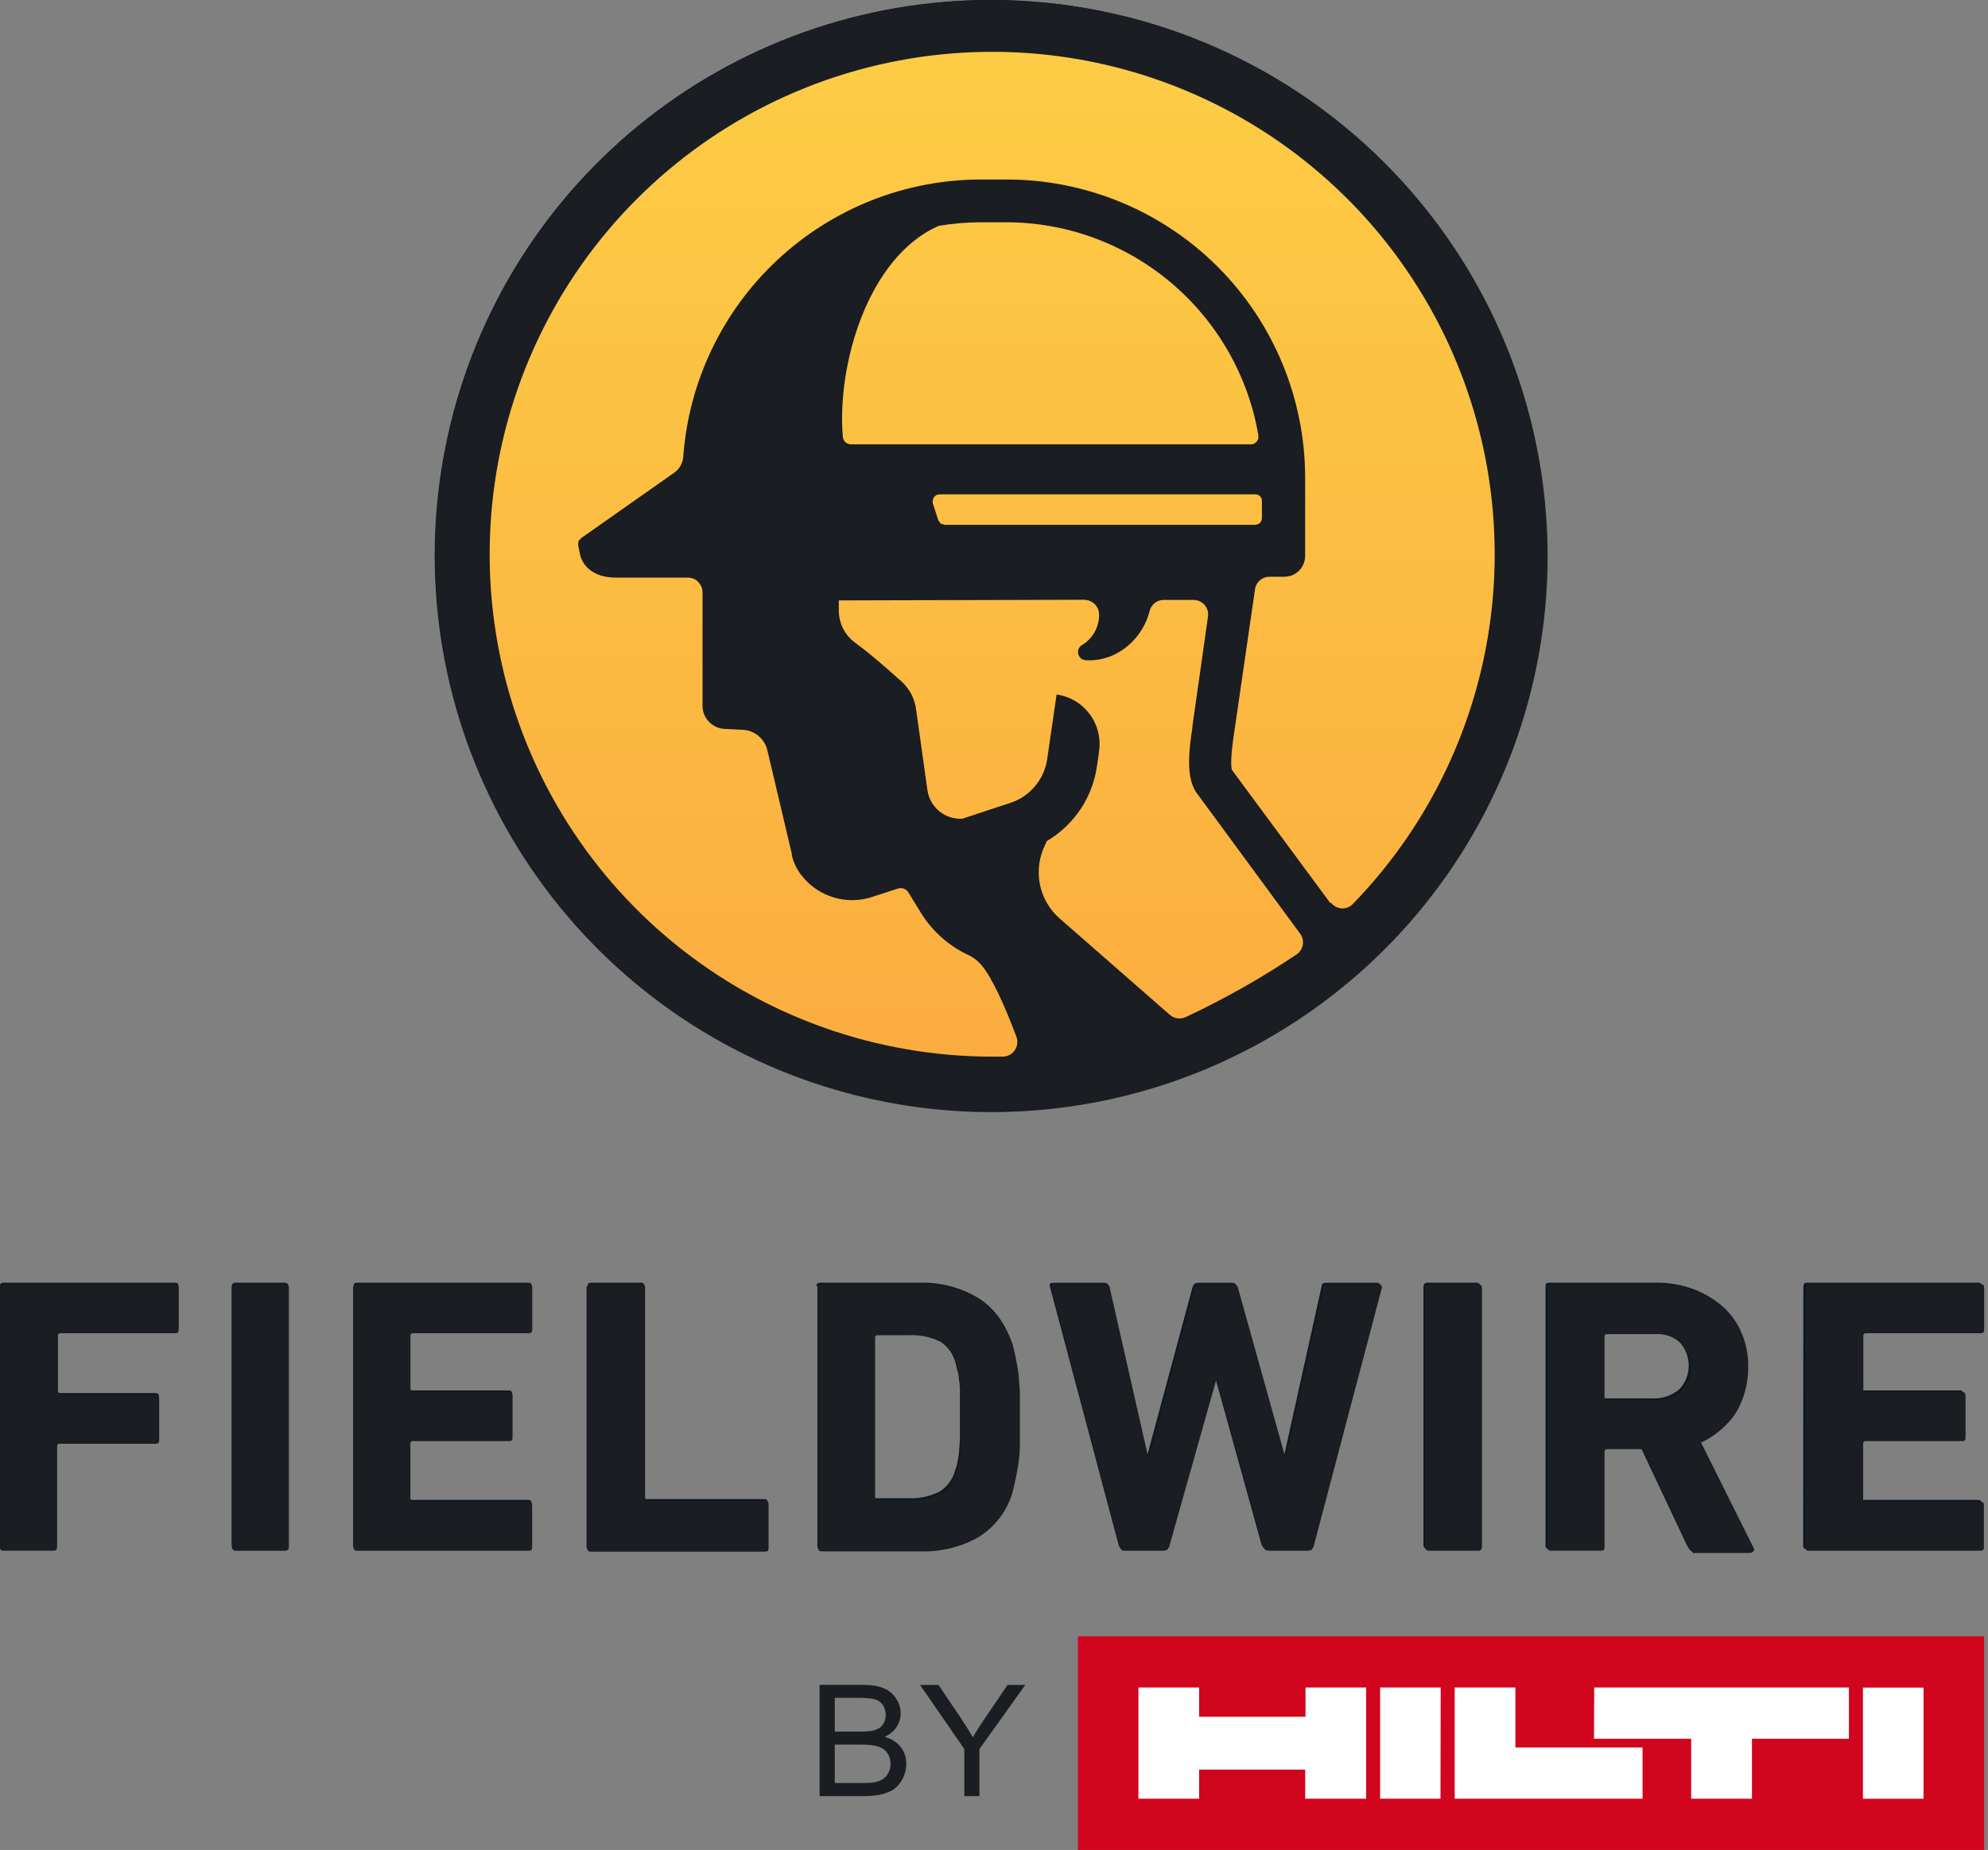<svg width="390" height="363" viewBox="0 0 390 363" fill="none" xmlns="http://www.w3.org/2000/svg">
<rect x="0" y="0" width="390" height="363" fill="#808080" stroke="none"/>
<mask id="mask0_9818_386" style="mask-type:luminance" maskUnits="userSpaceOnUse" x="91" y="5" width="208" height="208">
<path d="M91 108.985C91 166.173 137.377 212.55 194.566 212.55C251.754 212.55 298.131 166.173 298.131 108.985C298.131 51.797 251.754 5.419 194.566 5.419C137.377 5.419 91 51.797 91 108.985Z" fill="white"/>
</mask>
<g mask="url(#mask0_9818_386)">
<path d="M298.131 5.419H91V212.55H298.131V5.419Z" fill="url(#paint0_linear_9818_386)"/>
</g>
<path d="M0 252.4C0 251.88 0.178 251.702 0.698 251.702H34.307C34.828 251.702 35.005 251.88 35.005 252.4V260.611C35.005 261.131 34.828 261.309 34.307 261.309H11.687L11.523 261.377L11.399 261.514L11.331 261.678V272.996L11.399 273.16L11.536 273.283L11.7 273.351H30.476C30.996 273.351 31.174 273.529 31.174 274.049V282.26C31.174 282.78 30.996 282.958 30.476 282.958H11.509L11.345 283.04L11.221 283.177L11.153 283.341V303.225C11.153 303.745 10.975 303.923 10.455 303.923H0.698C0.178 303.923 0 303.745 0 303.225V252.414V252.441V252.4Z" fill="#0F171E"/>
<path d="M46.145 251.702H55.902C56.285 251.702 56.6 252.017 56.6 252.4V303.225C56.6 303.608 56.285 303.923 55.902 303.923H46.145C45.761 303.923 45.447 303.608 45.447 303.225V252.4C45.447 252.017 45.761 251.702 46.145 251.702Z" fill="#0F171E"/>
<path d="M69.354 252.4C69.354 251.88 69.532 251.702 70.052 251.702H103.593C104.113 251.702 104.291 251.88 104.291 252.4V260.611C104.291 261.131 104.113 261.309 103.593 261.309H80.781L80.617 261.377L80.493 261.514L80.425 261.678V272.476L80.507 272.64L80.644 272.763L80.808 272.831H99.748C100.268 272.831 100.446 273.009 100.446 273.529V281.74C100.446 282.26 100.268 282.438 99.748 282.438H80.781L80.617 282.507L80.493 282.643L80.425 282.808V293.961L80.493 294.125L80.63 294.248L80.794 294.316H103.566C104.086 294.316 104.264 294.494 104.264 295.014V303.225C104.264 303.745 104.086 303.923 103.566 303.923H69.97C69.45 303.923 69.272 303.745 69.272 303.225V252.4H69.327L69.354 252.428V252.4Z" fill="#0F171E"/>
<path d="M115.266 252.4C115.266 251.88 115.444 251.702 115.964 251.702H125.707C126.227 251.702 126.405 251.88 126.405 252.4V293.796L126.474 293.961L126.61 294.084L126.775 294.152H149.888C150.408 294.152 150.586 294.33 150.586 294.85V303.403C150.586 303.923 150.408 304.101 149.888 304.101H115.772C115.252 304.101 115.074 303.923 115.074 303.403V252.4H115.252H115.266Z" fill="#0F171E"/>
<path d="M171.483 293.454V293.632L171.551 293.796L171.688 293.92L171.852 293.988H177.915C180.077 294.111 182.225 293.701 184.182 292.77C185.017 292.277 185.729 291.621 186.29 290.841C186.851 290.06 187.247 289.171 187.453 288.227C187.644 287.844 187.768 287.433 187.795 287.009C187.973 286.475 187.973 285.928 188.137 285.079C188.137 284.381 188.315 283.341 188.315 282.11V273.557C188.356 272.612 188.315 271.682 188.137 270.765C188.11 270.108 188 269.451 187.795 268.836C187.617 268.316 187.617 267.96 187.453 267.44C186.974 265.565 185.811 263.936 184.182 262.896C182.239 261.966 180.077 261.555 177.915 261.678H171.825L171.661 261.761L171.537 261.897L171.469 262.062V293.468L171.483 293.454ZM160.179 252.4C160.179 251.88 160.357 251.702 160.877 251.702H180.378C184.415 251.579 188.397 252.606 191.859 254.672C194.993 256.588 197.073 259.571 198.469 263.581C198.647 264.279 198.811 264.976 198.989 265.852C199.167 266.728 199.331 267.59 199.509 268.644C199.687 269.684 199.687 271.093 199.851 272.489V283.382C199.851 284.669 199.728 285.955 199.509 287.228C199.331 288.323 199.167 289.321 198.989 290.019C198.811 290.895 198.647 291.593 198.469 292.291C197.47 295.986 195.103 299.174 191.859 301.2C188.37 303.211 184.401 304.183 180.378 304.06H161.055C160.535 304.06 160.357 303.882 160.357 303.362V252.4H160.179Z" fill="#0F171E"/>
<path d="M248.609 303.937L247.939 303.8L247.528 303.239L238.469 270.546H238.278L229.054 303.239L228.644 303.8L227.973 303.937H220.351C219.831 303.937 219.653 303.759 219.475 303.239L205.954 252.414C205.776 251.894 206.132 251.716 206.652 251.716H216.587C217.094 251.716 217.449 251.894 217.449 252.414L224.935 285.421H225.113L233.994 252.414L234.405 251.853L235.075 251.716H241.685C242.205 251.716 242.383 251.894 242.561 252.414L251.784 285.421H251.962L259.27 252.414C259.27 251.894 259.612 251.716 260.146 251.716H270.067C270.587 251.716 270.765 251.894 270.765 252.414L257.354 303.239L256.957 303.8L256.273 303.937H248.623H248.609Z" fill="#0F171E"/>
<path d="M279.948 251.702H289.691C290.074 251.702 290.389 252.017 290.389 252.4V303.225C290.389 303.608 290.074 303.923 289.691 303.923H279.948C279.565 303.923 279.25 303.608 279.25 303.225V252.4C279.25 252.017 279.565 251.702 279.948 251.702Z" fill="#0F171E"/>
<path d="M324.163 274.405C326.065 274.487 327.926 273.872 329.377 272.667C330.608 271.408 331.293 269.711 331.293 267.946C331.293 266.181 330.608 264.498 329.377 263.225C328.665 262.595 327.844 262.116 326.941 261.802C326.051 261.501 325.093 261.391 324.149 261.46H314.748L314.584 261.542L314.46 261.679L314.392 261.843V274.036L314.46 274.2L314.597 274.323L314.762 274.392H324.136V274.419L324.163 274.405ZM332.1 304.457C331.58 304.457 331.293 303.759 330.951 303.239L321.891 284.026H314.748L314.584 284.094L314.46 284.231L314.392 284.395V303.225C314.392 303.745 314.214 303.923 313.708 303.923H303.896C303.376 303.923 303.198 303.745 303.198 303.225V252.4C303.198 251.88 303.376 251.702 303.896 251.702H324.792C327.283 251.661 329.76 252.072 332.1 252.92C334.139 253.659 336.028 254.768 337.67 256.191C339.271 257.642 340.516 259.434 341.324 261.432C342.199 263.54 342.61 265.798 342.541 268.069C342.569 271.203 341.72 274.296 340.106 276.978C338.395 279.482 336.055 281.467 333.318 282.739L343.595 303.348L343.732 303.691L343.595 304.033L343.075 304.375H332.1V304.416V304.457Z" fill="#0F171E"/>
<path d="M353.804 252.4C353.804 251.88 353.982 251.702 354.488 251.702H388.084C388.604 251.702 388.782 251.88 388.782 252.4V260.611C388.782 261.131 388.604 261.309 388.084 261.309H365.463L365.299 261.377L365.176 261.514L365.108 261.678V272.476L365.176 272.64L365.313 272.763L365.477 272.831H384.417C384.937 272.831 385.115 273.009 385.115 273.529V281.74C385.115 282.26 384.937 282.438 384.417 282.438H365.395L365.231 282.507L365.108 282.643L365.039 282.808V293.961L365.121 294.125L365.258 294.248L365.422 294.316H388.016C388.536 294.316 388.714 294.494 388.714 295.014V303.225C388.714 303.745 388.536 303.923 388.016 303.923H354.42C353.913 303.923 353.736 303.745 353.736 303.225L353.777 252.4L353.804 252.428V252.4Z" fill="#0F171E"/>
<path d="M260.639 176.97L241.399 150.915C241.18 150.217 241.111 148.438 241.795 143.812L245.914 115.526C245.997 114.801 246.366 114.158 246.913 113.692C247.475 113.241 248.172 112.995 248.898 113.036H251.621C252.168 113.036 252.702 112.926 253.195 112.735C253.947 112.433 254.604 111.9 255.042 111.216C255.494 110.545 255.726 109.738 255.726 108.916V93.658C255.726 78.153 249.582 63.292 238.621 52.317C227.673 41.355 212.798 35.183 197.293 35.17H192.202C177.409 35.17 163.177 40.794 152.366 50.88C141.541 60.952 134.945 74.746 133.864 89.484C133.823 90.114 133.645 90.702 133.344 91.236C133.043 91.797 132.619 92.276 132.085 92.632L113.803 105.495L113.337 106.056L113.255 106.782L113.638 108.629C114.063 110.737 116.129 113.2 120.59 113.2H134.754C135.123 113.2 135.493 113.268 135.849 113.419C136.191 113.556 136.505 113.761 136.779 114.035C137.039 114.308 137.244 114.609 137.395 114.965C137.532 115.307 137.614 115.69 137.614 116.06V138.339C137.614 139.488 138.065 140.61 138.873 141.445C139.667 142.28 140.761 142.786 141.911 142.855L145.483 143.032C146.618 143.087 147.699 143.498 148.575 144.237C149.451 144.962 150.053 145.961 150.313 147.069L155.117 167.391V167.665C155.459 169.129 156.143 170.498 157.087 171.661C158.661 173.645 160.796 175.096 163.204 175.848C165.613 176.601 168.213 176.601 170.608 175.848L175.958 174.11C176.314 174.015 176.697 174.028 177.053 174.165C177.395 174.302 177.683 174.521 177.888 174.822L180.57 179.187C182.855 182.745 186.14 185.578 189.999 187.316C190.834 187.768 191.559 188.342 192.175 189.054C194.296 191.421 196.978 197.484 199.113 203.218C199.263 203.642 199.318 204.093 199.263 204.559C199.195 205.01 199.031 205.435 198.784 205.818C198.524 206.201 198.182 206.502 197.785 206.721C197.389 206.94 196.937 207.063 196.485 207.077H194.419C171.702 207.077 149.684 199.249 132.085 184.894C114.487 170.525 102.403 150.518 97.874 128.253C93.358 105.988 96.656 82.847 107.234 62.744C117.812 42.642 135.027 26.822 155.938 17.954C176.848 9.087 200.194 7.732 221.994 14.109C243.793 20.486 262.733 34.212 275.569 52.932C288.405 71.667 294.386 94.274 292.47 116.908C290.568 139.543 280.879 160.822 265.059 177.135C264.772 177.436 264.444 177.668 264.06 177.833C263.677 177.983 263.28 178.065 262.87 178.052C262.459 178.024 262.049 177.915 261.693 177.737C261.337 177.545 261.009 177.285 260.749 176.957L260.612 176.984L260.639 176.97ZM212.524 117.579C213.276 117.579 213.988 117.88 214.535 118.414C214.796 118.674 215.001 118.988 215.151 119.331C215.288 119.673 215.37 120.042 215.37 120.425V120.877C215.302 122.026 214.96 123.149 214.344 124.148C213.728 125.133 212.893 125.954 211.894 126.515C211.634 126.707 211.443 126.98 211.333 127.295C211.237 127.61 211.224 127.938 211.306 128.253C211.402 128.568 211.593 128.855 211.84 129.06C212.086 129.266 212.401 129.389 212.729 129.416C215.042 129.553 217.355 128.992 219.339 127.788C222.295 126.009 224.416 123.121 225.264 119.782C225.415 119.153 225.771 118.619 226.263 118.208C226.77 117.798 227.385 117.593 228.015 117.593H233.831C234.241 117.593 234.652 117.661 235.021 117.839C235.391 118.003 235.733 118.236 236.02 118.55C236.294 118.865 236.499 119.235 236.623 119.645C236.746 120.042 236.759 120.466 236.705 120.863L233.653 142.362V142.581C232.887 147.63 232.353 152.872 234.748 155.8L254.768 183.046C255.22 183.662 255.398 184.415 255.275 185.168C255.152 185.92 254.755 186.591 254.139 187.042C247.201 191.695 239.907 195.828 232.339 199.386C231.833 199.632 231.286 199.728 230.724 199.646C230.163 199.578 229.657 199.345 229.247 198.975L207.638 180.063C205.613 178.298 204.231 175.903 203.738 173.262C203.232 170.621 203.629 167.884 204.847 165.489L205.12 164.887C207.748 163.34 209.992 161.219 211.689 158.688C213.386 156.156 214.494 153.269 214.919 150.258L215.343 147.343C215.521 146.057 215.466 144.743 215.151 143.498C214.686 141.596 213.646 139.885 212.195 138.585C210.745 137.271 208.938 136.436 207.009 136.163L205.161 148.821C204.874 150.764 204.067 152.598 202.794 154.117C201.535 155.636 199.865 156.758 197.991 157.388L188.521 160.521C186.892 160.604 185.278 160.084 184.019 159.057C182.76 158.017 181.925 156.553 181.692 154.924L179.516 139.296C179.38 138.092 179.01 136.915 178.408 135.848C177.806 134.781 176.998 133.85 176.04 133.097C176.04 133.097 170.977 128.513 167.515 125.995C166.53 125.27 165.736 124.339 165.188 123.258C164.627 122.177 164.354 120.986 164.34 119.768V117.716L212.51 117.593L212.524 117.579ZM247.269 98.229V101.568L247.187 102.06L246.927 102.471L246.517 102.758L246.038 102.868H185.072L184.32 102.622L183.854 101.992C183.512 100.897 183.184 99.816 182.76 98.639V98.023L182.992 97.462L183.444 97.066L184.046 96.915H245.997L246.517 97.011L246.941 97.312L247.215 97.75L247.283 98.27L247.269 98.229ZM245.011 87.076H166.708C166.324 87.076 165.955 86.925 165.667 86.665C165.38 86.405 165.202 86.049 165.161 85.68C163.93 71.776 169.964 50.387 183.95 44.27C186.673 43.818 189.438 43.586 192.202 43.572H197.142C208.966 43.572 220.42 47.787 229.452 55.409C238.484 63.032 244.56 73.61 246.558 85.269V85.954L246.243 86.583L245.695 86.994L245.025 87.13V87.089L245.011 87.076ZM194.378 6.4253e-05C169.157 -0.027 144.703 8.69 125.202 24.674C105.687 40.657 92.331 62.909 87.391 87.65C82.451 112.379 86.242 138.065 98.12 160.316C109.984 182.554 129.225 200.002 152.516 209.663C175.822 219.325 201.74 220.611 225.866 213.29C249.993 205.982 270.848 190.505 284.875 169.54C298.888 148.575 305.197 123.395 302.72 98.297C300.243 73.2 289.144 49.73 271.3 31.899C250.896 11.509 223.239 0.027 194.378 6.4253e-05Z" fill="#0F171E"/>
<mask id="mask1_9818_386" style="mask-type:luminance" maskUnits="userSpaceOnUse" x="91" y="5" width="208" height="208">
<path d="M91 109.108C91 166.365 137.432 212.797 194.689 212.797C251.946 212.797 298.378 166.365 298.378 109.108C298.378 51.851 251.959 5.419 194.689 5.419C137.418 5.419 91 51.851 91 109.108Z" fill="white"/>
</mask>
<g mask="url(#mask1_9818_386)">
<path d="M298.378 5.419H91V212.797H298.378V5.419Z" fill="url(#paint1_linear_9818_386)"/>
</g>
<path d="M0 252.701C0 252.181 0.178 252.003 0.698 252.003H34.349C34.869 252.003 35.047 252.181 35.047 252.701V260.912C35.047 261.432 34.869 261.61 34.349 261.61H11.7L11.536 261.692L11.413 261.829L11.345 261.993V273.338L11.427 273.502L11.564 273.625L11.728 273.694H30.53C31.051 273.694 31.229 273.872 31.229 274.392V282.602C31.229 283.122 31.051 283.3 30.53 283.3H11.536L11.372 283.382L11.249 283.519L11.18 283.683V303.581C11.18 304.101 11.002 304.279 10.482 304.279H0.698C0.178 304.279 0 304.101 0 303.581V252.701Z" fill="#1A1D21"/>
<path d="M46.199 252.003H55.97C56.353 252.003 56.668 252.318 56.668 252.701V303.595C56.668 303.978 56.353 304.293 55.97 304.293H46.199C45.816 304.293 45.502 303.978 45.502 303.595V252.701C45.502 252.318 45.816 252.003 46.199 252.003Z" fill="#1A1D21"/>
<path d="M69.436 252.701C69.436 252.181 69.614 252.003 70.134 252.003H103.716C104.236 252.003 104.414 252.181 104.414 252.701V260.912C104.414 261.432 104.236 261.61 103.716 261.61H80.876L80.712 261.692L80.589 261.829L80.521 261.993V272.804L80.589 272.968L80.726 273.092L80.89 273.16H99.857C100.377 273.16 100.555 273.338 100.555 273.858V282.082C100.555 282.602 100.377 282.78 99.857 282.78H80.863L80.699 282.862L80.575 282.999L80.507 283.163V294.33L80.589 294.494L80.726 294.618L80.89 294.686H103.703C104.223 294.686 104.4 294.864 104.4 295.384V303.595C104.4 304.115 104.223 304.293 103.703 304.293H70.066C69.546 304.293 69.368 304.115 69.368 303.595V252.701H69.422L69.45 252.729L69.436 252.701Z" fill="#1A1D21"/>
<path d="M115.403 252.701C115.403 252.181 115.581 252.003 116.101 252.003H125.858C126.378 252.003 126.556 252.181 126.556 252.701V294.152L126.638 294.316L126.775 294.44L126.939 294.508H150.08C150.6 294.508 150.778 294.686 150.778 295.206V303.773C150.778 304.293 150.6 304.471 150.08 304.471H115.923C115.403 304.471 115.225 304.293 115.225 303.773V252.715H115.417L115.403 252.701Z" fill="#1A1D21"/>
<path d="M171.688 293.81V293.988L171.77 294.152L171.907 294.275L172.071 294.344H178.133C180.296 294.467 182.458 294.056 184.401 293.126C185.236 292.633 185.947 291.963 186.508 291.196C187.069 290.416 187.466 289.527 187.672 288.583C187.863 288.199 187.986 287.789 188.014 287.365C188.192 286.831 188.192 286.27 188.356 285.435C188.356 284.737 188.534 283.683 188.534 282.465V273.899C188.575 272.955 188.534 272.024 188.356 271.107C188.328 270.45 188.219 269.793 188.014 269.178C187.836 268.658 187.836 268.302 187.672 267.782C187.193 265.907 186.029 264.279 184.401 263.225C182.444 262.294 180.296 261.884 178.133 262.007H172.03L171.866 262.075L171.743 262.212L171.674 262.376V293.824L171.688 293.81ZM160.357 252.701C160.357 252.181 160.535 252.003 161.055 252.003H180.569C184.606 251.88 188.602 252.907 192.064 254.973C195.212 256.889 197.292 259.872 198.688 263.895C198.866 264.593 199.03 265.291 199.208 266.167C199.386 267.043 199.55 267.905 199.728 268.959C199.906 269.999 199.906 271.408 200.07 272.804V283.711C200.07 284.997 199.947 286.283 199.728 287.57C199.55 288.665 199.386 289.664 199.208 290.361C199.03 291.237 198.866 291.935 198.688 292.633C197.675 296.328 195.308 299.517 192.064 301.556C188.575 303.567 184.593 304.539 180.569 304.416H161.219C160.699 304.416 160.521 304.238 160.521 303.718V252.701H160.343H160.357Z" fill="#1A1D21"/>
<path d="M248.911 304.293L248.24 304.156L247.829 303.595L238.757 270.861H238.565L229.341 303.595L228.917 304.156L228.247 304.293H220.611C220.091 304.293 219.913 304.115 219.735 303.595L206.201 252.701C206.023 252.181 206.379 252.003 206.899 252.003H216.847C217.354 252.003 217.709 252.181 217.709 252.701L225.209 285.75H225.387L234.282 252.701L234.692 252.14L235.363 252.003H241.986C242.506 252.003 242.684 252.181 242.862 252.701L252.085 285.75H252.263L259.585 252.701C259.585 252.181 259.927 252.003 260.46 252.003H270.396C270.916 252.003 271.093 252.181 271.093 252.701L257.669 303.595L257.272 304.156L256.588 304.293H248.924H248.911Z" fill="#1A1D21"/>
<path d="M280.276 252.003H290.033C290.417 252.003 290.731 252.318 290.731 252.701V303.595C290.731 303.978 290.417 304.293 290.033 304.293H280.276C279.893 304.293 279.578 303.978 279.578 303.595V252.701C279.578 252.318 279.893 252.003 280.276 252.003Z" fill="#1A1D21"/>
<path d="M324.546 274.734C326.448 274.816 328.309 274.2 329.774 272.996C331.005 271.723 331.689 270.04 331.689 268.275C331.689 266.509 331.005 264.812 329.774 263.553C329.062 262.924 328.241 262.445 327.338 262.13C326.448 261.815 325.49 261.706 324.546 261.788H315.131L314.967 261.856L314.844 261.993L314.775 262.157V274.364L314.857 274.528L314.994 274.652L315.158 274.72H324.546V274.747V274.734ZM332.497 304.813C331.977 304.813 331.689 304.115 331.347 303.595L322.274 284.354H315.131L314.967 284.422L314.844 284.559L314.775 284.724V303.581C314.775 304.101 314.597 304.279 314.091 304.279H304.279C303.759 304.279 303.581 304.101 303.581 303.581V252.688C303.581 252.168 303.759 251.99 304.279 251.99H325.189C327.693 251.949 330.157 252.359 332.51 253.208C334.549 253.947 336.452 255.055 338.08 256.478C339.681 257.929 340.927 259.722 341.734 261.733C342.61 263.841 343.02 266.099 342.952 268.37C342.979 271.518 342.117 274.597 340.516 277.293C338.805 279.797 336.452 281.781 333.715 283.068L344.006 303.704L344.142 304.046L344.006 304.388L343.486 304.731H332.497V304.772V304.813Z" fill="#1A1D21"/>
<path d="M354.228 252.701C354.228 252.181 354.406 252.003 354.913 252.003H388.55C389.07 252.003 389.247 252.181 389.247 252.701V260.912C389.247 261.432 389.07 261.61 388.55 261.61H365.901L365.737 261.692L365.614 261.829L365.546 261.993V272.804L365.628 272.968L365.765 273.092L365.929 273.16H384.896C385.416 273.16 385.594 273.338 385.594 273.858V282.082C385.594 282.602 385.416 282.78 384.896 282.78H365.86L365.696 282.862L365.573 282.999L365.505 283.163V294.33L365.573 294.494L365.71 294.618L365.874 294.686H388.495C389.015 294.686 389.193 294.864 389.193 295.384V303.595C389.193 304.115 389.015 304.293 388.495 304.293H354.858C354.338 304.293 354.174 304.115 354.174 303.595L354.215 252.701L354.242 252.729L354.228 252.701Z" fill="#1A1D21"/>
<path d="M260.953 177.176L241.685 151.093C241.466 150.395 241.398 148.616 242.082 143.99L246.201 115.663C246.283 114.938 246.653 114.295 247.214 113.829C247.775 113.378 248.473 113.131 249.198 113.172H251.921C252.469 113.172 253.002 113.063 253.509 112.871C254.261 112.557 254.918 112.037 255.356 111.352C255.808 110.668 256.04 109.861 256.04 109.053V93.781C256.04 78.249 249.882 63.374 238.921 52.385C227.959 41.41 213.07 35.238 197.538 35.224H192.447C177.641 35.224 163.395 40.862 152.57 50.948C141.732 61.034 135.122 74.842 134.041 89.607C134 90.223 133.822 90.825 133.521 91.359C133.22 91.92 132.796 92.399 132.262 92.755L113.952 105.632L113.487 106.193L113.405 106.919L113.788 108.766C114.212 110.873 116.279 113.337 120.753 113.337H134.944C135.314 113.337 135.683 113.419 136.039 113.556C136.381 113.692 136.71 113.898 136.97 114.185C137.23 114.459 137.435 114.76 137.599 115.116C137.736 115.458 137.818 115.841 137.818 116.21V138.516C137.818 139.68 138.27 140.788 139.077 141.623C139.871 142.458 140.966 142.964 142.129 143.032L145.714 143.21C146.85 143.265 147.945 143.676 148.807 144.415C149.683 145.14 150.285 146.139 150.545 147.247L155.348 167.596V167.87C155.704 169.334 156.375 170.703 157.333 171.88C158.906 173.864 161.041 175.315 163.463 176.067C165.872 176.82 168.472 176.82 170.88 176.067L176.231 174.329C176.587 174.233 176.97 174.247 177.326 174.384C177.668 174.521 177.942 174.74 178.161 175.041L180.843 179.406C183.128 182.978 186.413 185.797 190.285 187.549C191.12 188 191.845 188.575 192.461 189.287C194.582 191.654 197.264 197.73 199.413 203.478C199.564 203.902 199.618 204.367 199.564 204.819C199.495 205.27 199.331 205.695 199.085 206.078C198.825 206.461 198.482 206.762 198.072 206.981C197.675 207.2 197.223 207.323 196.772 207.337H194.705C171.962 207.337 149.915 199.509 132.29 185.126C114.664 170.744 102.566 150.71 98.037 128.417C93.507 106.125 96.819 82.957 107.411 62.827C118.003 42.71 135.232 26.863 156.169 17.982C177.107 9.114 200.48 7.746 222.307 14.123C244.135 20.5 263.102 34.239 275.951 53.001C288.801 71.763 294.782 94.383 292.879 117.045C290.964 139.707 281.275 161.014 265.442 177.34C265.154 177.641 264.826 177.874 264.443 178.038C264.059 178.188 263.663 178.27 263.252 178.257C262.842 178.229 262.431 178.12 262.075 177.942C261.719 177.75 261.391 177.49 261.131 177.162L260.994 177.189L260.953 177.176ZM212.769 117.716C213.522 117.716 214.247 118.03 214.781 118.55C215.041 118.811 215.246 119.125 215.397 119.467C215.534 119.809 215.616 120.179 215.616 120.562V121.014C215.547 122.163 215.205 123.299 214.589 124.284C213.973 125.27 213.139 126.091 212.126 126.652C211.866 126.843 211.674 127.117 211.565 127.432C211.469 127.747 211.456 128.075 211.538 128.39C211.633 128.705 211.825 128.992 212.071 129.197C212.318 129.402 212.646 129.526 212.975 129.553C215.287 129.69 217.6 129.129 219.584 127.925C222.54 126.132 224.675 123.258 225.523 119.905C225.674 119.276 226.03 118.742 226.522 118.332C227.029 117.921 227.645 117.716 228.274 117.716H234.104C234.514 117.716 234.925 117.784 235.294 117.962C235.664 118.126 236.006 118.373 236.293 118.674C236.567 118.988 236.772 119.358 236.895 119.768C237.019 120.165 237.032 120.59 236.977 120.986L233.926 142.499V142.718C233.159 147.781 232.612 153.022 235.021 155.951L255.069 183.224C255.52 183.84 255.698 184.606 255.589 185.345C255.465 186.098 255.069 186.769 254.453 187.22C247.501 191.887 240.207 196.02 232.626 199.564C232.119 199.81 231.572 199.906 231.011 199.824C230.45 199.755 229.944 199.523 229.519 199.153L207.884 180.227C205.858 178.462 204.476 176.054 203.984 173.426C203.477 170.785 203.874 168.048 205.092 165.64L205.366 165.037C207.993 163.491 210.238 161.356 211.948 158.825C213.645 156.293 214.754 153.405 215.191 150.381L215.616 147.466C215.794 146.18 215.739 144.866 215.424 143.621C214.959 141.719 213.919 140.008 212.468 138.694C211.018 137.381 209.211 136.546 207.282 136.272L205.434 148.958C205.147 150.915 204.326 152.749 203.067 154.254C201.794 155.773 200.138 156.909 198.263 157.524L188.78 160.658C187.152 160.74 185.537 160.22 184.278 159.194C183.005 158.154 182.184 156.69 181.938 155.061L179.748 139.406C179.611 138.202 179.242 137.011 178.64 135.957C178.038 134.89 177.23 133.959 176.272 133.207C176.272 133.207 171.209 128.609 167.733 126.091C166.748 125.365 165.954 124.435 165.407 123.354C164.845 122.273 164.572 121.068 164.558 119.864V117.812L212.783 117.688L212.769 117.716ZM247.556 98.338V101.677L247.474 102.17L247.214 102.58L246.803 102.868L246.324 102.977H185.29L184.538 102.731L184.072 102.102C183.717 101.007 183.388 99.912 182.978 98.735V98.119L183.21 97.558L183.662 97.148L184.264 96.997H246.283L246.803 97.093L247.227 97.394L247.501 97.832L247.569 98.352L247.556 98.338ZM245.298 87.185H166.898C166.515 87.185 166.146 87.035 165.858 86.775C165.571 86.515 165.393 86.159 165.352 85.776C164.12 71.858 170.155 50.442 184.168 44.311C186.892 43.859 189.656 43.627 192.434 43.613H197.374C209.211 43.613 220.679 47.828 229.725 55.464C238.77 63.1 244.846 73.692 246.858 85.365V86.049L246.543 86.679L245.996 87.089L245.325 87.226V87.185H245.298ZM194.61 6.41527e-05C169.361 -0.027 144.88 8.704 125.351 24.701C105.823 40.698 92.44 62.977 87.486 87.746C82.546 112.502 86.336 138.215 98.228 160.494C110.107 182.759 129.375 200.234 152.693 209.896C176.026 219.571 201.986 220.857 226.139 213.536C250.293 206.215 271.175 190.724 285.216 169.731C299.243 148.739 305.565 123.532 303.074 98.407C300.598 73.282 289.472 49.785 271.613 31.94C251.196 11.523 223.512 0.041 194.61 6.41527e-05Z" fill="#1A1D21"/>
<path d="M389.247 321.084H211.456V363H389.247V321.084Z" fill="#D2051E"/>
<path d="M312.736 341.187H331.771V352.942H343.691V341.187H362.712V331.128H312.75L312.709 341.187H312.736ZM285.38 352.942H322.233V342.897H297.286V331.128H285.38V352.942ZM223.334 352.942H235.24V347.235H256.054V352.942H268.001V331.128H256.109V336.862H235.24V331.128H223.334V352.942ZM377.355 331.142H365.463V352.955H377.355V331.142ZM282.602 352.942H270.751V331.128H282.63L282.589 352.942H282.602Z" fill="white"/>
<path d="M163.751 349.863H169.362C170.319 349.863 170.99 349.835 171.387 349.753C172.071 349.63 172.646 349.438 173.111 349.151C173.563 348.877 173.946 348.467 174.247 347.933C174.548 347.399 174.699 346.77 174.699 346.086C174.699 345.265 174.48 344.567 174.055 343.965C173.631 343.362 173.029 342.938 172.249 342.706C171.496 342.459 170.402 342.336 168.965 342.336H163.765V349.849L163.751 349.863ZM163.751 339.777H168.623C169.95 339.777 170.894 339.695 171.469 339.531C172.222 339.312 172.796 338.956 173.166 338.436C173.563 337.93 173.754 337.286 173.754 336.52C173.754 335.795 173.576 335.152 173.221 334.604C172.865 334.043 172.345 333.674 171.688 333.468C171.017 333.263 169.882 333.154 168.267 333.154H163.765V339.763L163.751 339.777ZM160.781 352.435V330.608H169.238C170.963 330.608 172.331 330.827 173.371 331.279C174.411 331.717 175.219 332.387 175.807 333.318C176.395 334.235 176.697 335.179 176.697 336.192C176.697 337.122 176.437 337.998 175.917 338.819C175.397 339.64 174.603 340.311 173.549 340.817C174.918 341.2 175.958 341.871 176.683 342.788C177.422 343.718 177.791 344.813 177.791 346.099C177.791 347.126 177.559 348.07 177.121 348.959C176.683 349.835 176.122 350.506 175.479 350.985C174.822 351.464 174.001 351.82 173.002 352.08C172.016 352.326 170.812 352.435 169.375 352.435H160.781Z" fill="#1A1D21"/>
<path d="M189.177 352.435V343.198L180.488 330.622H184.114L188.548 337.204C189.369 338.436 190.135 339.668 190.847 340.885C191.517 339.736 192.338 338.463 193.296 337.04L197.662 330.622H201.138L192.147 343.198V352.435H189.164H189.177Z" fill="#1A1D21"/>
<defs>
<linearGradient id="paint0_linear_9818_386" x1="193.792" y1="213.733" x2="193.792" y2="6.496" gradientUnits="userSpaceOnUse">
<stop stop-color="#FBAC3F"/>
<stop offset="1" stop-color="#FDCD45"/>
</linearGradient>
<linearGradient id="paint1_linear_9818_386" x1="195.538" y1="213.969" x2="195.538" y2="6.513" gradientUnits="userSpaceOnUse">
<stop stop-color="#FBAC3F"/>
<stop offset="1" stop-color="#FDCD45"/>
</linearGradient>
</defs>
</svg>
